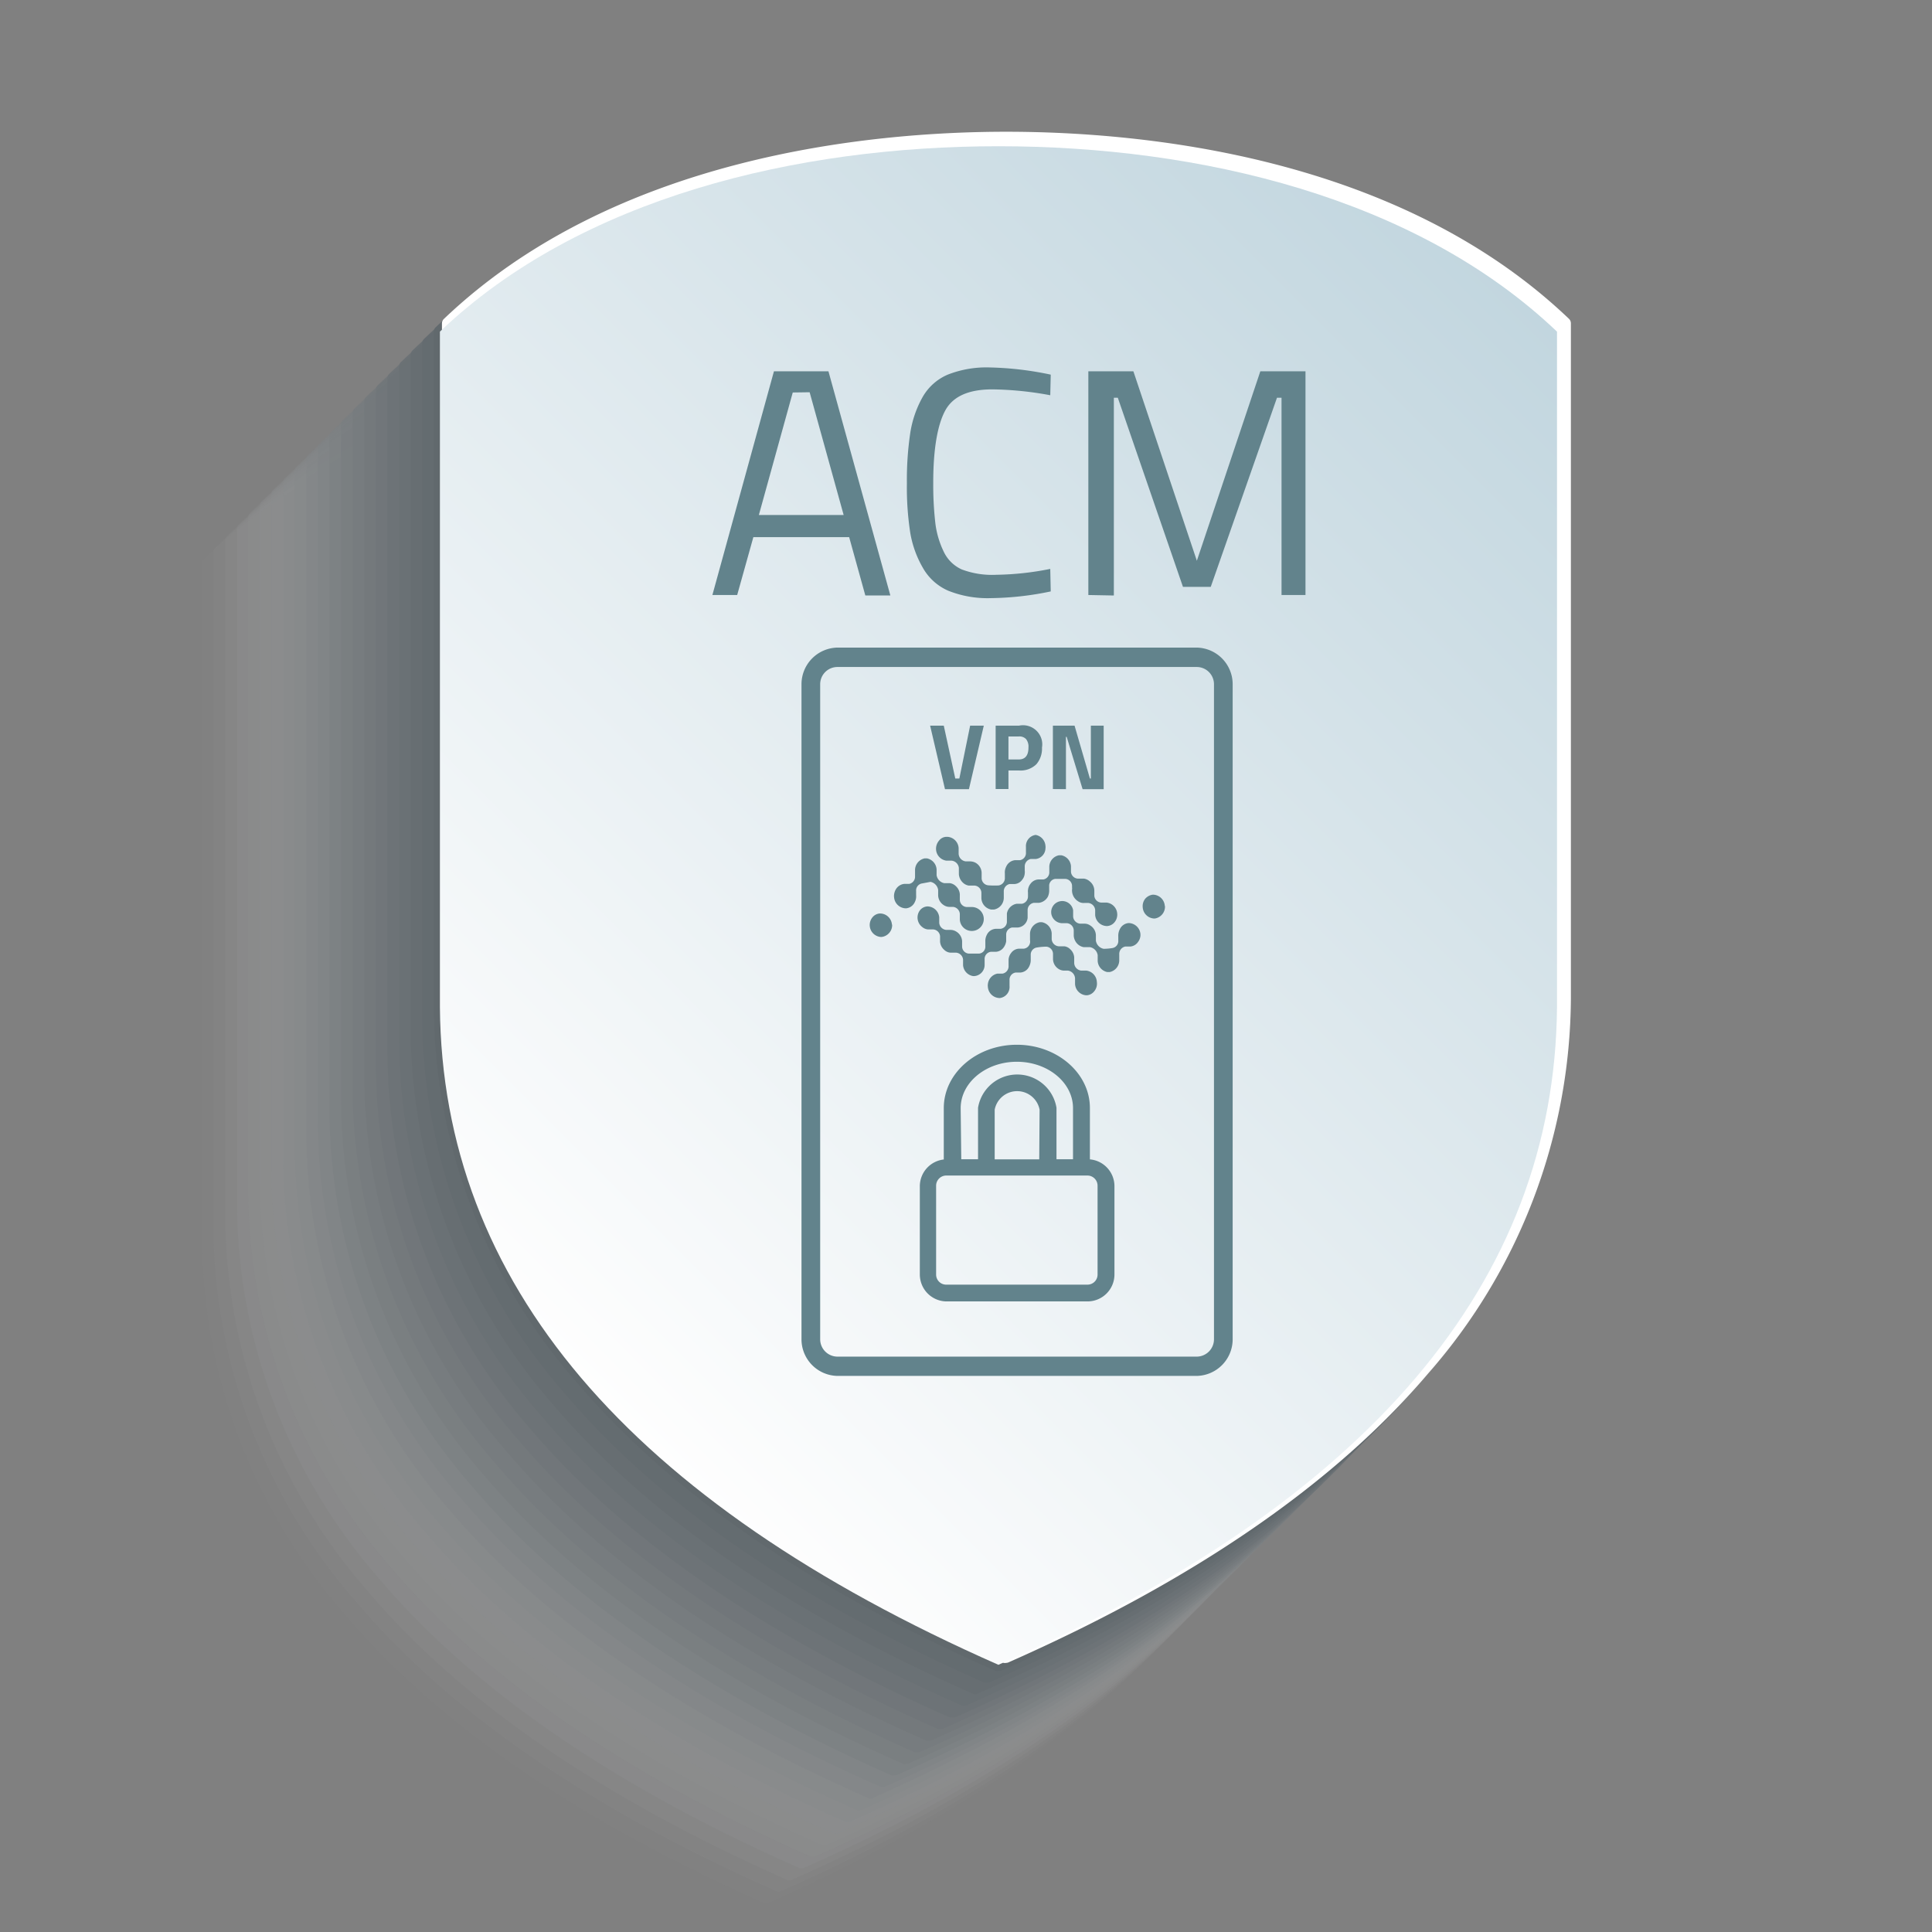 <svg xmlns="http://www.w3.org/2000/svg" xmlns:xlink="http://www.w3.org/1999/xlink" viewBox="0 0 161.31 161.31"><rect x="0" y="0" width="161.31" height="161.31" fill="#808080" stroke="none"/><defs><style>.cls-1{isolation:isolate;}.cls-2{mix-blend-mode:multiply;opacity:0.24;}.cls-3{opacity:0;}.cls-4{fill:#fff;}.cls-5{opacity:0.05;}.cls-6{fill:#f3f4f5;}.cls-7{opacity:0.1;}.cls-8{fill:#e7eaec;}.cls-9{opacity:0.14;}.cls-10{fill:#dbdfe2;}.cls-11{opacity:0.19;}.cls-12{fill:#ced5d8;}.cls-13{opacity:0.24;}.cls-14{fill:#c2cace;}.cls-15{opacity:0.29;}.cls-16{fill:#b6bfc5;}.cls-17{opacity:0.33;}.cls-18{fill:#aab5bb;}.cls-19{opacity:0.38;}.cls-20{fill:#9eaab1;}.cls-21{opacity:0.43;}.cls-22{fill:#929fa8;}.cls-23{opacity:0.48;}.cls-24{fill:#86959e;}.cls-25{opacity:0.52;}.cls-26{fill:#798a94;}.cls-27{opacity:0.57;}.cls-28{fill:#6d808a;}.cls-29{opacity:0.62;}.cls-30{fill:#617581;}.cls-31{opacity:0.67;}.cls-32{fill:#556a77;}.cls-33{opacity:0.71;}.cls-34{fill:#49606d;}.cls-35{opacity:0.76;}.cls-36{fill:#3d5564;}.cls-37{opacity:0.81;}.cls-38{fill:#314a5a;}.cls-39{opacity:0.86;}.cls-40{fill:#244050;}.cls-41{opacity:0.9;}.cls-42{fill:#183546;}.cls-43{opacity:0.95;}.cls-44{fill:#0c2b3d;}.cls-45{fill:#002033;}.cls-46{fill:url(#linear-gradient);}.cls-47{fill:#62838c;}</style><linearGradient id="linear-gradient" x1="41.08" y1="107.89" x2="125.64" y2="23.34" gradientUnits="userSpaceOnUse"><stop offset="0" stop-color="#fefefe"></stop><stop offset="1" stop-color="#c2d6df"></stop></linearGradient></defs><g class="cls-1"><g id="Layer_1" data-name="Layer 1"><g class="cls-2"><g class="cls-3"><path class="cls-4" d="M63,32.55c-16.77,0-34.87,4.26-46.63,15.48v56.4Q16.66,138.9,63,159.35q46.35-20.44,46.63-54.92V48C97.89,36.81,79.79,32.55,63,32.55Z"></path><path class="cls-4" d="M63,159.86a.52.52,0,0,1-.21,0c-15.45-6.82-27.23-14.93-35-24.1a47.85,47.85,0,0,1-11.92-31.29V48a.52.52,0,0,1,.16-.37C30.28,34.07,51.59,32,63,32s32.73,2,47,15.62a.52.52,0,0,1,.16.37v56.4a47.85,47.85,0,0,1-11.92,31.29c-7.78,9.17-19.57,17.28-35,24.1A.45.45,0,0,1,63,159.86ZM16.9,48.25v56.18C17.08,127,32.6,145.32,63,158.8,93.44,145.32,109,127,109.14,104.43V48.25C95.15,35,74.26,33.06,63,33.06S30.89,35,16.9,48.25Z"></path></g><g class="cls-5"><path class="cls-6" d="M64,31.58c-16.77,0-34.87,4.26-46.63,15.48v56.4q.27,34.47,46.63,54.93,46.35-20.46,46.63-54.93V47.06C98.86,35.84,80.76,31.58,64,31.58Z"></path><path class="cls-6" d="M64,158.89a.52.52,0,0,1-.21,0c-15.45-6.82-27.23-14.92-35-24.1a47.84,47.84,0,0,1-11.92-31.28V47.06A.48.48,0,0,1,17,46.7C31.25,33.1,52.56,31.07,64,31.07s32.73,2,47,15.63a.48.48,0,0,1,.16.36v56.4a48,48,0,0,1-11.92,31.29c-7.79,9.18-19.57,17.28-35,24.1A.45.45,0,0,1,64,158.89ZM17.87,47.28v56.18c.18,22.6,15.7,40.89,46.12,54.37,30.42-13.48,45.94-31.77,46.12-54.37V47.28C96.12,34.07,75.22,32.09,64,32.09S31.86,34.07,17.87,47.28Z"></path></g><g class="cls-7"><path class="cls-8" d="M65,30.61c-16.78,0-34.87,4.26-46.63,15.48v56.4Q18.6,137,65,157.42q46.35-20.46,46.63-54.93V46.09C99.83,34.87,81.73,30.61,65,30.61Z"></path><path class="cls-8" d="M65,157.93a.54.54,0,0,1-.21-.05c-15.45-6.82-27.23-14.92-35-24.09A47.93,47.93,0,0,1,17.82,102.5V46.09a.46.46,0,0,1,.16-.36C32.22,32.13,53.53,30.1,65,30.1s32.73,2,47,15.63a.5.5,0,0,1,.16.36v56.4a48,48,0,0,1-11.92,31.3c-7.79,9.17-19.57,17.27-35,24.09A.46.46,0,0,1,65,157.93ZM18.83,46.31v56.18c.19,22.6,15.7,40.89,46.13,54.37,30.42-13.48,45.94-31.77,46.12-54.37V46.31C97.09,33.1,76.19,31.12,65,31.12S32.82,33.1,18.83,46.31Z"></path></g><g class="cls-9"><path class="cls-10" d="M65.93,29.64c-16.78,0-34.88,4.26-46.64,15.49v56.39q.29,34.47,46.64,54.93,46.35-20.46,46.63-54.93V45.13C100.8,33.9,82.7,29.64,65.93,29.64Z"></path><path class="cls-10" d="M65.93,157a.54.54,0,0,1-.21-.05c-15.45-6.82-27.23-14.92-35-24.09a47.91,47.91,0,0,1-11.91-31.29V45.13a.5.5,0,0,1,.15-.37c14.25-13.6,35.55-15.62,47-15.62s32.73,2,47,15.62a.5.5,0,0,1,.15.37v56.39a47.92,47.92,0,0,1-11.91,31.3c-7.79,9.17-19.57,17.27-35,24.09A.46.46,0,0,1,65.93,157ZM19.8,45.34v56.18c.19,22.6,15.7,40.89,46.13,54.37,30.42-13.48,45.94-31.77,46.12-54.37V45.34c-14-13.21-34.89-15.19-46.12-15.19S33.79,32.13,19.8,45.34Z"></path></g><g class="cls-11"><path class="cls-12" d="M66.89,28.68c-16.77,0-34.87,4.26-46.63,15.48v56.4q.28,34.45,46.63,54.92,46.36-20.46,46.63-54.92V44.16C101.76,32.94,83.67,28.68,66.89,28.68Z"></path><path class="cls-12" d="M66.89,156a.46.46,0,0,1-.2-.05c-15.45-6.81-27.23-14.92-35-24.09a47.91,47.91,0,0,1-11.91-31.29V44.16a.51.51,0,0,1,.15-.37c14.25-13.59,35.55-15.62,47-15.62s32.74,2,47,15.62a.51.51,0,0,1,.15.37v56.4a47.91,47.91,0,0,1-11.91,31.29c-7.79,9.17-19.57,17.28-35,24.09A.54.54,0,0,1,66.89,156ZM20.77,44.38v56.18c.18,22.59,15.7,40.89,46.12,54.36,30.43-13.47,45.94-31.77,46.13-54.37V44.38c-14-13.22-34.89-15.2-46.13-15.2S34.76,31.16,20.77,44.38Z"></path></g><g class="cls-13"><path class="cls-14" d="M67.86,27.71C51.09,27.71,33,32,21.23,43.19v56.4q.29,34.46,46.63,54.92,46.36-20.46,46.63-54.92V43.19C102.73,32,84.63,27.71,67.86,27.71Z"></path><path class="cls-14" d="M67.86,155a.65.65,0,0,1-.2,0c-15.45-6.82-27.23-14.93-35-24.1A48,48,0,0,1,20.72,99.59V43.19a.52.52,0,0,1,.16-.37c14.25-13.59,35.55-15.62,47-15.62s32.74,2,47,15.62a.52.52,0,0,1,.16.37v56.4a47.85,47.85,0,0,1-11.92,31.29c-7.78,9.17-19.56,17.28-35,24.1A.78.78,0,0,1,67.86,155ZM21.74,43.41V99.59c.18,22.59,15.7,40.89,46.12,54.36C98.29,140.48,113.8,122.18,114,99.58V43.41c-14-13.22-34.88-15.2-46.12-15.2S35.73,30.19,21.74,43.41Z"></path></g><g class="cls-15"><path class="cls-16" d="M68.83,26.74C52.06,26.74,34,31,22.2,42.22v56.4q.29,34.47,46.63,54.92,46.35-20.46,46.63-54.92V42.22C103.7,31,85.6,26.74,68.83,26.74Z"></path><path class="cls-16" d="M68.83,154.05a.45.45,0,0,1-.2,0c-15.45-6.82-27.24-14.93-35-24.1A47.9,47.9,0,0,1,21.69,98.62V42.22a.52.52,0,0,1,.16-.37c14.25-13.59,35.55-15.62,47-15.62s32.74,2,47,15.62a.52.52,0,0,1,.16.37v56.4a47.85,47.85,0,0,1-11.92,31.29c-7.78,9.17-19.56,17.28-35,24.1A.52.52,0,0,1,68.83,154.05ZM22.71,42.44V98.62c.18,22.59,15.7,40.89,46.12,54.37,30.42-13.48,45.94-31.77,46.12-54.38V42.44C101,29.22,80.07,27.25,68.83,27.25S36.7,29.22,22.71,42.44Z"></path></g><g class="cls-17"><path class="cls-18" d="M69.8,25.77C53,25.77,34.93,30,23.17,41.25v56.4q.27,34.47,46.63,54.92,46.35-20.46,46.63-54.92V41.25C104.67,30,86.57,25.77,69.8,25.77Z"></path><path class="cls-18" d="M69.8,153.08a.45.45,0,0,1-.2,0c-15.46-6.82-27.24-14.93-35-24.1A47.85,47.85,0,0,1,22.66,97.65V41.25a.52.52,0,0,1,.16-.37c14.25-13.59,35.55-15.62,47-15.62s32.74,2,47,15.62a.52.52,0,0,1,.16.37v56.4A47.85,47.85,0,0,1,105,128.94c-7.78,9.17-19.56,17.28-35,24.1A.52.52,0,0,1,69.8,153.08ZM23.68,41.47V97.65c.18,22.6,15.7,40.89,46.12,54.37,30.42-13.48,45.94-31.77,46.12-54.37V41.47C101.93,28.25,81,26.28,69.8,26.28S37.67,28.25,23.68,41.47Z"></path></g><g class="cls-19"><path class="cls-20" d="M70.77,24.8C54,24.8,35.9,29.06,24.14,40.28v56.4q.27,34.47,46.63,54.92,46.35-20.44,46.63-54.92V40.28C105.64,29.06,87.54,24.8,70.77,24.8Z"></path><path class="cls-20" d="M70.77,152.11a.52.52,0,0,1-.21,0c-15.45-6.82-27.23-14.93-35-24.1A47.85,47.85,0,0,1,23.63,96.68V40.28a.52.52,0,0,1,.16-.37C38,26.32,59.34,24.29,70.77,24.29s32.73,2,47,15.62a.52.52,0,0,1,.16.37v56.4A47.85,47.85,0,0,1,106,128c-7.78,9.17-19.57,17.28-35,24.1A.45.45,0,0,1,70.77,152.11ZM24.65,40.5V96.68c.18,22.6,15.7,40.89,46.12,54.37,30.42-13.48,45.94-31.77,46.12-54.37V40.5C102.9,27.29,82,25.31,70.77,25.31S38.64,27.29,24.65,40.5Z"></path></g><g class="cls-21"><path class="cls-22" d="M71.74,23.83c-16.77,0-34.87,4.26-46.63,15.48v56.4q.27,34.47,46.63,54.93,46.35-20.46,46.63-54.93V39.31C106.61,28.09,88.51,23.83,71.74,23.83Z"></path><path class="cls-22" d="M71.74,151.14a.52.52,0,0,1-.21,0c-15.45-6.82-27.23-14.92-35-24.1A47.84,47.84,0,0,1,24.6,95.72V39.31a.48.48,0,0,1,.16-.36c14.24-13.6,35.55-15.63,47-15.63s32.73,2,47,15.63a.48.48,0,0,1,.16.36v56.4A48,48,0,0,1,107,127c-7.79,9.18-19.57,17.28-35,24.1A.45.45,0,0,1,71.74,151.14ZM25.62,39.53V95.71c.18,22.6,15.7,40.89,46.12,54.37,30.42-13.48,45.94-31.77,46.12-54.37V39.53C103.87,26.32,83,24.34,71.74,24.34S39.61,26.32,25.62,39.53Z"></path></g><g class="cls-23"><path class="cls-24" d="M72.71,22.86c-16.78,0-34.87,4.26-46.63,15.48v56.4q.27,34.47,46.63,54.93,46.35-20.46,46.63-54.93V38.34C107.58,27.12,89.48,22.86,72.71,22.86Z"></path><path class="cls-24" d="M72.71,150.18a.54.54,0,0,1-.21-.05c-15.45-6.82-27.23-14.92-35-24.09A47.93,47.93,0,0,1,25.57,94.75V38.34a.46.46,0,0,1,.16-.36c14.24-13.6,35.55-15.63,47-15.63s32.73,2,47,15.63a.5.5,0,0,1,.16.36v56.4A48,48,0,0,1,107.93,126c-7.79,9.17-19.57,17.27-35,24.09A.46.46,0,0,1,72.71,150.18ZM26.58,38.56V94.74c.19,22.6,15.7,40.89,46.13,54.37,30.42-13.48,45.94-31.77,46.12-54.37V38.56c-14-13.21-34.89-15.19-46.12-15.19S40.57,25.35,26.58,38.56Z"></path></g><g class="cls-25"><path class="cls-26" d="M73.68,21.89C56.9,21.89,38.8,26.15,27,37.38V93.77q.29,34.47,46.64,54.93Q120,128.24,120.31,93.77V37.38C108.55,26.15,90.45,21.89,73.68,21.89Z"></path><path class="cls-26" d="M73.68,149.21a.5.5,0,0,1-.21-.05c-15.45-6.81-27.23-14.92-35-24.09A47.91,47.91,0,0,1,26.54,93.78V37.38a.5.5,0,0,1,.15-.37c14.25-13.59,35.55-15.62,47-15.62s32.73,2,47,15.62a.5.5,0,0,1,.15.37V93.77a47.92,47.92,0,0,1-11.91,31.3c-7.79,9.17-19.57,17.28-35,24.09A.46.46,0,0,1,73.68,149.21ZM27.55,37.59V93.77c.18,22.6,15.7,40.89,46.13,54.37,30.42-13.48,45.94-31.77,46.12-54.37V37.59c-14-13.21-34.89-15.19-46.12-15.19S41.54,24.38,27.55,37.59Z"></path></g><g class="cls-27"><path class="cls-28" d="M74.64,20.93c-16.77,0-34.87,4.26-46.63,15.48v56.4q.28,34.46,46.63,54.92Q121,127.27,121.27,92.81V36.41C109.51,25.19,91.42,20.93,74.64,20.93Z"></path><path class="cls-28" d="M74.64,148.24a.65.65,0,0,1-.2,0c-15.45-6.82-27.23-14.93-35-24.1A48,48,0,0,1,27.5,92.81V36.41a.52.52,0,0,1,.16-.37c14.25-13.59,35.55-15.62,47-15.62s32.74,2,47,15.62a.49.49,0,0,1,.16.37v56.4a47.91,47.91,0,0,1-11.91,31.29c-7.79,9.17-19.57,17.28-35,24.1A.78.78,0,0,1,74.64,148.24ZM28.52,36.63V92.81c.18,22.59,15.7,40.89,46.12,54.36,30.43-13.47,45.94-31.77,46.13-54.37V36.63c-14-13.22-34.89-15.2-46.13-15.2S42.51,23.41,28.52,36.63Z"></path></g><g class="cls-29"><path class="cls-30" d="M75.61,20C58.84,20,40.74,24.22,29,35.44v56.4q.29,34.46,46.63,54.92Q122,126.3,122.24,91.84V35.44C110.48,24.22,92.38,20,75.61,20Z"></path><path class="cls-30" d="M75.61,147.27a.45.45,0,0,1-.2,0c-15.45-6.82-27.23-14.93-35-24.1A48,48,0,0,1,28.47,91.84V35.44a.52.52,0,0,1,.16-.37c14.25-13.59,35.55-15.62,47-15.62s32.74,2,47,15.62a.52.52,0,0,1,.16.37v56.4a47.85,47.85,0,0,1-11.92,31.29c-7.78,9.17-19.56,17.28-35,24.1A.52.52,0,0,1,75.61,147.27ZM29.49,35.66V91.84c.18,22.59,15.7,40.89,46.12,54.37,30.42-13.48,45.94-31.78,46.12-54.38V35.66c-14-13.22-34.88-15.19-46.12-15.19S43.48,22.44,29.49,35.66Z"></path></g><g class="cls-31"><path class="cls-32" d="M76.58,19C59.81,19,41.71,23.25,30,34.47v56.4q.29,34.47,46.63,54.92,46.35-20.46,46.63-54.92V34.47C111.45,23.25,93.35,19,76.58,19Z"></path><path class="cls-32" d="M76.58,146.3a.45.45,0,0,1-.2,0c-15.45-6.82-27.24-14.93-35-24.1A47.9,47.9,0,0,1,29.44,90.87V34.47a.52.52,0,0,1,.16-.37c14.25-13.59,35.55-15.62,47-15.62s32.74,2,47,15.62a.52.52,0,0,1,.16.37v56.4a47.85,47.85,0,0,1-11.92,31.29c-7.78,9.17-19.56,17.28-35,24.1A.52.52,0,0,1,76.58,146.3ZM30.46,34.69V90.87c.18,22.6,15.7,40.89,46.12,54.37,30.42-13.48,45.94-31.77,46.12-54.38V34.69c-14-13.22-34.88-15.19-46.12-15.19S44.45,21.47,30.46,34.69Z"></path></g><g class="cls-33"><path class="cls-34" d="M77.55,18C60.78,18,42.68,22.28,30.92,33.5V89.9q.27,34.47,46.63,54.92,46.35-20.46,46.63-54.92V33.5C112.42,22.28,94.32,18,77.55,18Z"></path><path class="cls-34" d="M77.55,145.33a.52.52,0,0,1-.21,0c-15.45-6.82-27.23-14.93-35-24.1A47.85,47.85,0,0,1,30.41,89.9V33.5a.52.52,0,0,1,.16-.37c14.24-13.59,35.55-15.62,47-15.62s32.74,2,47,15.62a.52.52,0,0,1,.16.37V89.9a47.85,47.85,0,0,1-11.92,31.29c-7.78,9.17-19.56,17.28-35,24.1A.52.52,0,0,1,77.55,145.33ZM31.43,33.72V89.9c.18,22.6,15.7,40.89,46.12,54.37C108,130.79,123.49,112.5,123.67,89.9V33.72c-14-13.22-34.88-15.19-46.12-15.19S45.42,20.5,31.43,33.72Z"></path></g><g class="cls-35"><path class="cls-36" d="M78.52,17.05c-16.77,0-34.87,4.26-46.63,15.48v56.4q.27,34.47,46.63,54.92,46.35-20.44,46.63-54.92V32.53C113.39,21.31,95.29,17.05,78.52,17.05Z"></path><path class="cls-36" d="M78.52,144.36a.52.52,0,0,1-.21,0c-15.45-6.82-27.23-14.93-35-24.1A47.85,47.85,0,0,1,31.38,88.93V32.53a.52.52,0,0,1,.16-.37c14.24-13.59,35.55-15.62,47-15.62s32.73,2,47,15.62a.52.52,0,0,1,.16.37v56.4a47.9,47.9,0,0,1-11.92,31.29c-7.78,9.17-19.57,17.28-35,24.1A.45.45,0,0,1,78.52,144.36ZM32.4,32.75V88.93c.18,22.6,15.7,40.89,46.12,54.37,30.42-13.48,45.94-31.77,46.12-54.37V32.75c-14-13.21-34.88-15.19-46.12-15.19S46.39,19.54,32.4,32.75Z"></path></g><g class="cls-37"><path class="cls-38" d="M79.49,16.08c-16.77,0-34.87,4.26-46.63,15.48V88q.27,34.47,46.63,54.93Q125.84,122.43,126.12,88V31.56C114.36,20.34,96.26,16.08,79.49,16.08Z"></path><path class="cls-38" d="M79.49,143.39a.52.52,0,0,1-.21,0c-15.45-6.82-27.23-14.92-35-24.09A47.89,47.89,0,0,1,32.35,88V31.56a.48.48,0,0,1,.16-.36c14.24-13.6,35.55-15.63,47-15.63s32.73,2,47,15.63a.48.48,0,0,1,.16.36V88a48,48,0,0,1-11.92,31.3c-7.79,9.17-19.57,17.27-35,24.09A.45.45,0,0,1,79.49,143.39ZM33.37,31.78V88c.18,22.6,15.7,40.89,46.12,54.37,30.42-13.48,45.94-31.77,46.12-54.37V31.78c-14-13.21-34.89-15.19-46.12-15.19S47.35,18.57,33.37,31.78Z"></path></g><g class="cls-39"><path class="cls-40" d="M80.46,15.11c-16.78,0-34.87,4.26-46.63,15.48V87q.27,34.47,46.63,54.93Q126.81,121.46,127.09,87V30.59C115.33,19.37,97.23,15.11,80.46,15.11Z"></path><path class="cls-40" d="M80.46,142.43a.54.54,0,0,1-.21-.05c-15.45-6.82-27.23-14.92-35-24.09A47.93,47.93,0,0,1,33.32,87V30.59a.49.49,0,0,1,.15-.36C47.72,16.63,69,14.6,80.46,14.6s32.73,2,47,15.63a.5.5,0,0,1,.16.36V87a48,48,0,0,1-11.92,31.3c-7.79,9.17-19.57,17.27-35,24.09A.46.46,0,0,1,80.46,142.43ZM34.33,30.81V87c.19,22.6,15.7,40.89,46.13,54.37,30.42-13.48,45.94-31.77,46.12-54.37V30.81c-14-13.21-34.89-15.19-46.12-15.19S48.32,17.6,34.33,30.81Z"></path></g><g class="cls-41"><path class="cls-42" d="M81.42,14.14c-16.77,0-34.87,4.27-46.63,15.49V86q.28,34.47,46.63,54.93Q127.79,120.49,128.06,86V29.63C116.3,18.41,98.2,14.14,81.42,14.14Z"></path><path class="cls-42" d="M81.43,141.46a.46.46,0,0,1-.21-.05c-15.45-6.81-27.23-14.92-35-24.09A47.91,47.91,0,0,1,34.29,86V29.63a.5.5,0,0,1,.15-.37C48.69,15.67,70,13.64,81.43,13.64s32.73,2,47,15.62a.5.5,0,0,1,.15.37V86a47.92,47.92,0,0,1-11.91,31.3c-7.79,9.17-19.57,17.28-35,24.09A.53.53,0,0,1,81.43,141.46ZM35.3,29.84V86c.18,22.6,15.7,40.89,46.13,54.37,30.42-13.48,45.94-31.77,46.12-54.37V29.84c-14-13.21-34.89-15.19-46.12-15.19S49.29,16.63,35.3,29.84Z"></path></g><g class="cls-43"><path class="cls-44" d="M82.39,13.18c-16.77,0-34.87,4.26-46.63,15.48v56.4Q36,119.52,82.39,140,128.76,119.52,129,85.06V28.66C117.26,17.44,99.17,13.18,82.39,13.18Z"></path><path class="cls-44" d="M82.39,140.49a.65.65,0,0,1-.2,0c-15.45-6.82-27.23-14.93-35-24.1A48,48,0,0,1,35.25,85.06V28.66a.52.52,0,0,1,.16-.37C49.66,14.7,71,12.67,82.39,12.67s32.74,2,47,15.62a.49.49,0,0,1,.16.37v56.4a47.91,47.91,0,0,1-11.91,31.29c-7.79,9.17-19.57,17.28-35,24.1A.78.78,0,0,1,82.39,140.49ZM36.27,28.88V85.06C36.45,107.65,52,126,82.39,139.42c30.43-13.47,45.94-31.77,46.13-54.37V28.88c-14-13.22-34.89-15.2-46.13-15.2S50.26,15.66,36.27,28.88Z"></path></g><path class="cls-45" d="M83.36,12.21c-16.77,0-34.87,4.26-46.63,15.48v56.4Q37,118.55,83.36,139,129.71,118.55,130,84.09V27.69C118.23,16.47,100.13,12.21,83.36,12.21Z"></path><path class="cls-45" d="M83.36,139.52a.45.45,0,0,1-.2,0c-15.45-6.82-27.23-14.93-35-24.1A48,48,0,0,1,36.22,84.09V27.69a.52.52,0,0,1,.16-.37c14.25-13.59,35.55-15.62,47-15.62s32.74,2,47,15.62a.52.52,0,0,1,.16.37v56.4a47.85,47.85,0,0,1-11.92,31.29c-7.78,9.17-19.56,17.28-35,24.1A.52.52,0,0,1,83.36,139.52ZM37.24,27.91V84.09c.18,22.59,15.7,40.89,46.12,54.37,30.42-13.48,45.94-31.78,46.12-54.38V27.91c-14-13.22-34.88-15.19-46.12-15.19S51.23,14.69,37.24,27.91Z"></path></g><path class="cls-4" d="M84,11.53c-16.77,0-34.87,4.26-46.63,15.48v56.4q.27,34.47,46.63,54.92,46.35-20.46,46.63-54.92V27C118.91,15.79,100.81,11.53,84,11.53Z"></path><path class="cls-4" d="M84,138.84a.45.45,0,0,1-.2,0c-15.46-6.82-27.24-14.93-35-24.1A47.85,47.85,0,0,1,36.9,83.41V27a.52.52,0,0,1,.16-.37C51.3,13.05,72.61,11,84,11s32.74,2,47,15.62a.52.52,0,0,1,.16.37v56.4a47.85,47.85,0,0,1-11.92,31.29c-7.78,9.17-19.56,17.28-35,24.1A.52.52,0,0,1,84,138.84ZM37.92,27.23V83.41C38.1,106,53.62,124.3,84,137.78,114.46,124.3,130,106,130.16,83.41V27.23C116.17,14,95.28,12,84,12S51.91,14,37.92,27.23Z"></path><path class="cls-46" d="M83.36,12.21c-16.77,0-34.87,4.26-46.63,15.48v56.4Q37,118.55,83.36,139,129.71,118.55,130,84.09V27.69C118.23,16.47,100.13,12.21,83.36,12.21Z"></path><path class="cls-47" d="M99.92,114.88h-30a3.06,3.06,0,0,1-3-3V57.13a3.06,3.06,0,0,1,3-3.06h30a3.06,3.06,0,0,1,3,3.06v54.7A3.06,3.06,0,0,1,99.92,114.88Zm-30-59.19a1.44,1.44,0,0,0-1.44,1.44v54.7a1.45,1.45,0,0,0,1.44,1.44h30a1.45,1.45,0,0,0,1.44-1.44V57.13a1.44,1.44,0,0,0-1.44-1.44Z"></path><path class="cls-47" d="M91,96.8V92.51c0-2.91-2.74-5.28-6.1-5.28s-6.1,2.37-6.1,5.29v4.29a2.25,2.25,0,0,0-2,2.23v7.37A2.25,2.25,0,0,0,79,108.66h11.8a2.25,2.25,0,0,0,2.25-2.25V99A2.25,2.25,0,0,0,91,96.8Zm-4.23,0H83.05V92.65a1.91,1.91,0,0,1,3.75,0Zm-6.56-4.27c0-2.14,2.1-3.88,4.69-3.88s4.69,1.74,4.69,3.87v4.27H88.21v-4.3a3.32,3.32,0,0,0-6.55,0v4.3h-1.4Zm11.43,13.89a.84.84,0,0,1-.84.84H79a.84.84,0,0,1-.84-.84V99a.85.85,0,0,1,.85-.85h11.8a.85.85,0,0,1,.83.85Z"></path><path class="cls-47" d="M81,60.59h1.14l-1.24,5.3h-2l-1.24-5.3h1.14L79.76,65h.34Z"></path><path class="cls-47" d="M85.07,64.33H84.2v1.55H83.13V60.59h1.94A1.61,1.61,0,0,1,87,61.88a1.63,1.63,0,0,1,0,.54,2,2,0,0,1-.47,1.39A1.89,1.89,0,0,1,85.07,64.33Zm-.87-.92h.86q.81,0,.81-1a1,1,0,0,0-.2-.7.76.76,0,0,0-.61-.22H84.2Z"></path><path class="cls-47" d="M87.91,65.88V60.59h1.81L91,65h.08V60.59h1.07v5.3H90.39l-1.33-4.37H89v4.37Z"></path><path class="cls-47" d="M59.48,49.68,64.62,31h4.55l5.17,18.72H72.25L70.9,44.85h-8l-1.35,4.83Zm6.71-16.91L63.36,43h7.08L67.6,32.75Z"></path><path class="cls-47" d="M87.73,49.38a25.53,25.53,0,0,1-5,.56,8.83,8.83,0,0,1-3.56-.62,4.48,4.48,0,0,1-2.11-1.9A8.71,8.71,0,0,1,76,44.48a24.91,24.91,0,0,1-.28-4.14A26.53,26.53,0,0,1,76,36.16a8.88,8.88,0,0,1,1-2.95,4.4,4.4,0,0,1,2.13-1.93,8.83,8.83,0,0,1,3.52-.6,27.11,27.11,0,0,1,5.08.6L87.69,33a28.05,28.05,0,0,0-4.83-.49c-2,0-3.3.59-3.94,1.77s-1,3.2-1,6a28.21,28.21,0,0,0,.18,3.44,7.55,7.55,0,0,0,.69,2.33,3.06,3.06,0,0,0,1.5,1.49,7.17,7.17,0,0,0,2.9.45,24.31,24.31,0,0,0,4.5-.49Z"></path><path class="cls-47" d="M90.87,49.68V31h3.76l5.3,15.82L105.23,31H109V49.68h-2V33.21h-.38L101.09,49H98.77L93.33,33.21H93V49.72Z"></path><path class="cls-47" d="M80.91,79.62a.6.6,0,0,1-.58-.58v-.46a1,1,0,0,0-.49-.8.92.92,0,0,0-.48-.14H79a.64.64,0,0,1-.58-.59v-.46a1,1,0,0,0-1-.91.86.86,0,0,0-.6.31A1,1,0,0,0,77,77.4a.87.87,0,0,0,.46.2h.44a.62.62,0,0,1,.59.57v.45a1,1,0,0,0,.34.68.84.84,0,0,0,.5.24h.48a.64.64,0,0,1,.6.58l0,.47a1,1,0,0,0,.8.9.67.67,0,0,0,.2,0,.93.93,0,0,0,.8-.92V80.1a.6.6,0,0,1,.51-.63h.43a.88.88,0,0,0,.64-.35,1.18,1.18,0,0,0,.22-.53v-.52a.6.6,0,0,1,.5-.63H85a.9.9,0,0,0,.8-.8V76a.61.61,0,0,1,.53-.62h.42a1,1,0,0,0,.74-.51,1.24,1.24,0,0,0,.11-.57V74a.58.58,0,0,1,.52-.62h.81a.6.6,0,0,1,.58.59v.15a.29.29,0,0,1,0,.13,1.08,1.08,0,0,0,.5,1,.8.8,0,0,0,.54.14h.3a.64.64,0,0,1,.59.6v.42h0a1,1,0,0,0,1,.91.87.87,0,0,0,.61-.31,1,1,0,0,0,.23-.74,1,1,0,0,0-.88-.91h-.44a.61.61,0,0,1-.59-.56v-.42A1,1,0,0,0,91,73.6a.94.94,0,0,0-.49-.24H90a.61.61,0,0,1-.58-.57v-.47a1,1,0,0,0-.81-.91h-.19a1,1,0,0,0-.81.93v.46a.6.6,0,0,1-.5.63h-.43a.88.88,0,0,0-.64.36,1,1,0,0,0-.21.52.67.67,0,0,0,0,.2v.32a.62.62,0,0,1-.51.63h-.44a1,1,0,0,0-.81.81v.66a.6.6,0,0,1-.53.62h-.41a.88.88,0,0,0-.74.51,1.11,1.11,0,0,0-.12.56V79a.58.58,0,0,1-.53.62Z"></path><path class="cls-47" d="M86.58,79.11a.6.6,0,0,0-.52.63v.35a1.17,1.17,0,0,1-.12.58.88.88,0,0,1-.73.53h-.4a.6.6,0,0,0-.52.64v.49a.93.93,0,0,1-.81,1,1,1,0,0,1-1-.94v0a.74.74,0,0,1,0-.21,1,1,0,0,1,.8-.89h.43a.62.62,0,0,0,.5-.65v-.53a1,1,0,0,1,.21-.54.86.86,0,0,1,.63-.36h.42A.6.6,0,0,0,86,78.5V78a1,1,0,0,1,.81-1H87a1,1,0,0,1,.81.93v.49a.64.64,0,0,0,.58.59h.48a.83.83,0,0,1,.49.25,1,1,0,0,1,.33.69v.47a.66.66,0,0,0,.59.62h.43a1,1,0,0,1,.87.94,1,1,0,0,1-.23.8.87.87,0,0,1-.59.32h-.08a1,1,0,0,1-.92-.94v-.47a.69.69,0,0,0-.59-.65h-.3a.88.88,0,0,1-.47-.13,1,1,0,0,1-.48-.81v-.46a.61.61,0,0,0-.56-.6A5.35,5.35,0,0,0,86.58,79.11Z"></path><path class="cls-47" d="M92.15,79.22a.82.82,0,0,1-.65-.68v-.47a1,1,0,0,0-.49-.81.83.83,0,0,0-.46-.14h-.37a.64.64,0,0,1-.58-.61V76a.92.92,0,1,0-1.82.31.94.94,0,0,0,.86.77h.43a.62.62,0,0,1,.58.58v.47a1.07,1.07,0,0,0,.33.7,1,1,0,0,0,.49.25H91a.8.8,0,0,1,.65.67v.49a1,1,0,0,0,.8.92h.2a1,1,0,0,0,.8-1v-.48a.63.63,0,0,1,.5-.65h.42a.87.87,0,0,0,.64-.37,1,1,0,0,0,.21-.54V78a1,1,0,0,0-1-.93.9.9,0,0,0-.73.53,1.17,1.17,0,0,0-.12.58v.35a.59.59,0,0,1-.51.63A4.78,4.78,0,0,1,92.15,79.22Z"></path><path class="cls-47" d="M82.53,73.92a.61.61,0,0,1-.57-.59v-.47a1,1,0,0,0-.48-.81,1,1,0,0,0-.47-.13h-.37a.67.67,0,0,1-.6-.64s0-.45,0-.47a1,1,0,0,0-.93-.94H79a.8.8,0,0,0-.6.32,1.05,1.05,0,0,0-.24.8,1,1,0,0,0,.86.87h.43a.68.68,0,0,1,.61.61V73a1.07,1.07,0,0,0,.33.69.92.92,0,0,0,.49.25h.49a.62.62,0,0,1,.57.6V75a1,1,0,0,0,.81.94H83a1,1,0,0,0,.81-1v-.49a.62.62,0,0,1,.49-.64h.43a.85.85,0,0,0,.62-.36.93.93,0,0,0,.21-.54.74.74,0,0,0,0-.21v-.32a.63.63,0,0,1,.5-.66h.43a.92.92,0,0,0,.8-.89.67.67,0,0,0,0-.2,1,1,0,0,0-.82-.92.94.94,0,0,0-.81,1v.47a.6.6,0,0,1-.51.64h-.41a.91.91,0,0,0-.73.54,1.06,1.06,0,0,0-.11.58v.34a.62.62,0,0,1-.52.65A7.09,7.09,0,0,1,82.53,73.92Z"></path><path class="cls-47" d="M77,73.76a.59.59,0,0,0-.51.63v.35a1.06,1.06,0,0,1-.11.58.89.89,0,0,1-.73.52,1,1,0,0,1-1-.93h0a.74.74,0,0,1,0-.21,1.09,1.09,0,0,1,.21-.54.93.93,0,0,1,.63-.36h.42a.61.61,0,0,0,.49-.64v-.49a1,1,0,0,1,.8-1h.2a1,1,0,0,1,.8.92v.48a.8.8,0,0,0,.65.67h.47a.89.89,0,0,1,.49.25,1,1,0,0,1,.33.69v.47a.61.61,0,0,0,.57.58h.43a1,1,0,0,1,0,2,1,1,0,0,1-1-.94v-.46a.63.63,0,0,0-.56-.61h-.3a.86.86,0,0,1-.47-.14,1,1,0,0,1-.48-.81v-.46a.8.8,0,0,0-.64-.68Z"></path><path class="cls-47" d="M97.25,75.61a1,1,0,0,0-1-.91,1,1,0,0,0-.64.35,1,1,0,0,0-.2.71,1,1,0,0,0,.94.93h.07a1,1,0,0,0,.85-1Z"></path><path class="cls-47" d="M74.47,77.18a1,1,0,0,0-1-.91.86.86,0,0,0-.64.34,1,1,0,0,0-.21.71,1,1,0,0,0,.92.91h.07a1,1,0,0,0,.88-1Z"></path></g></g></svg>